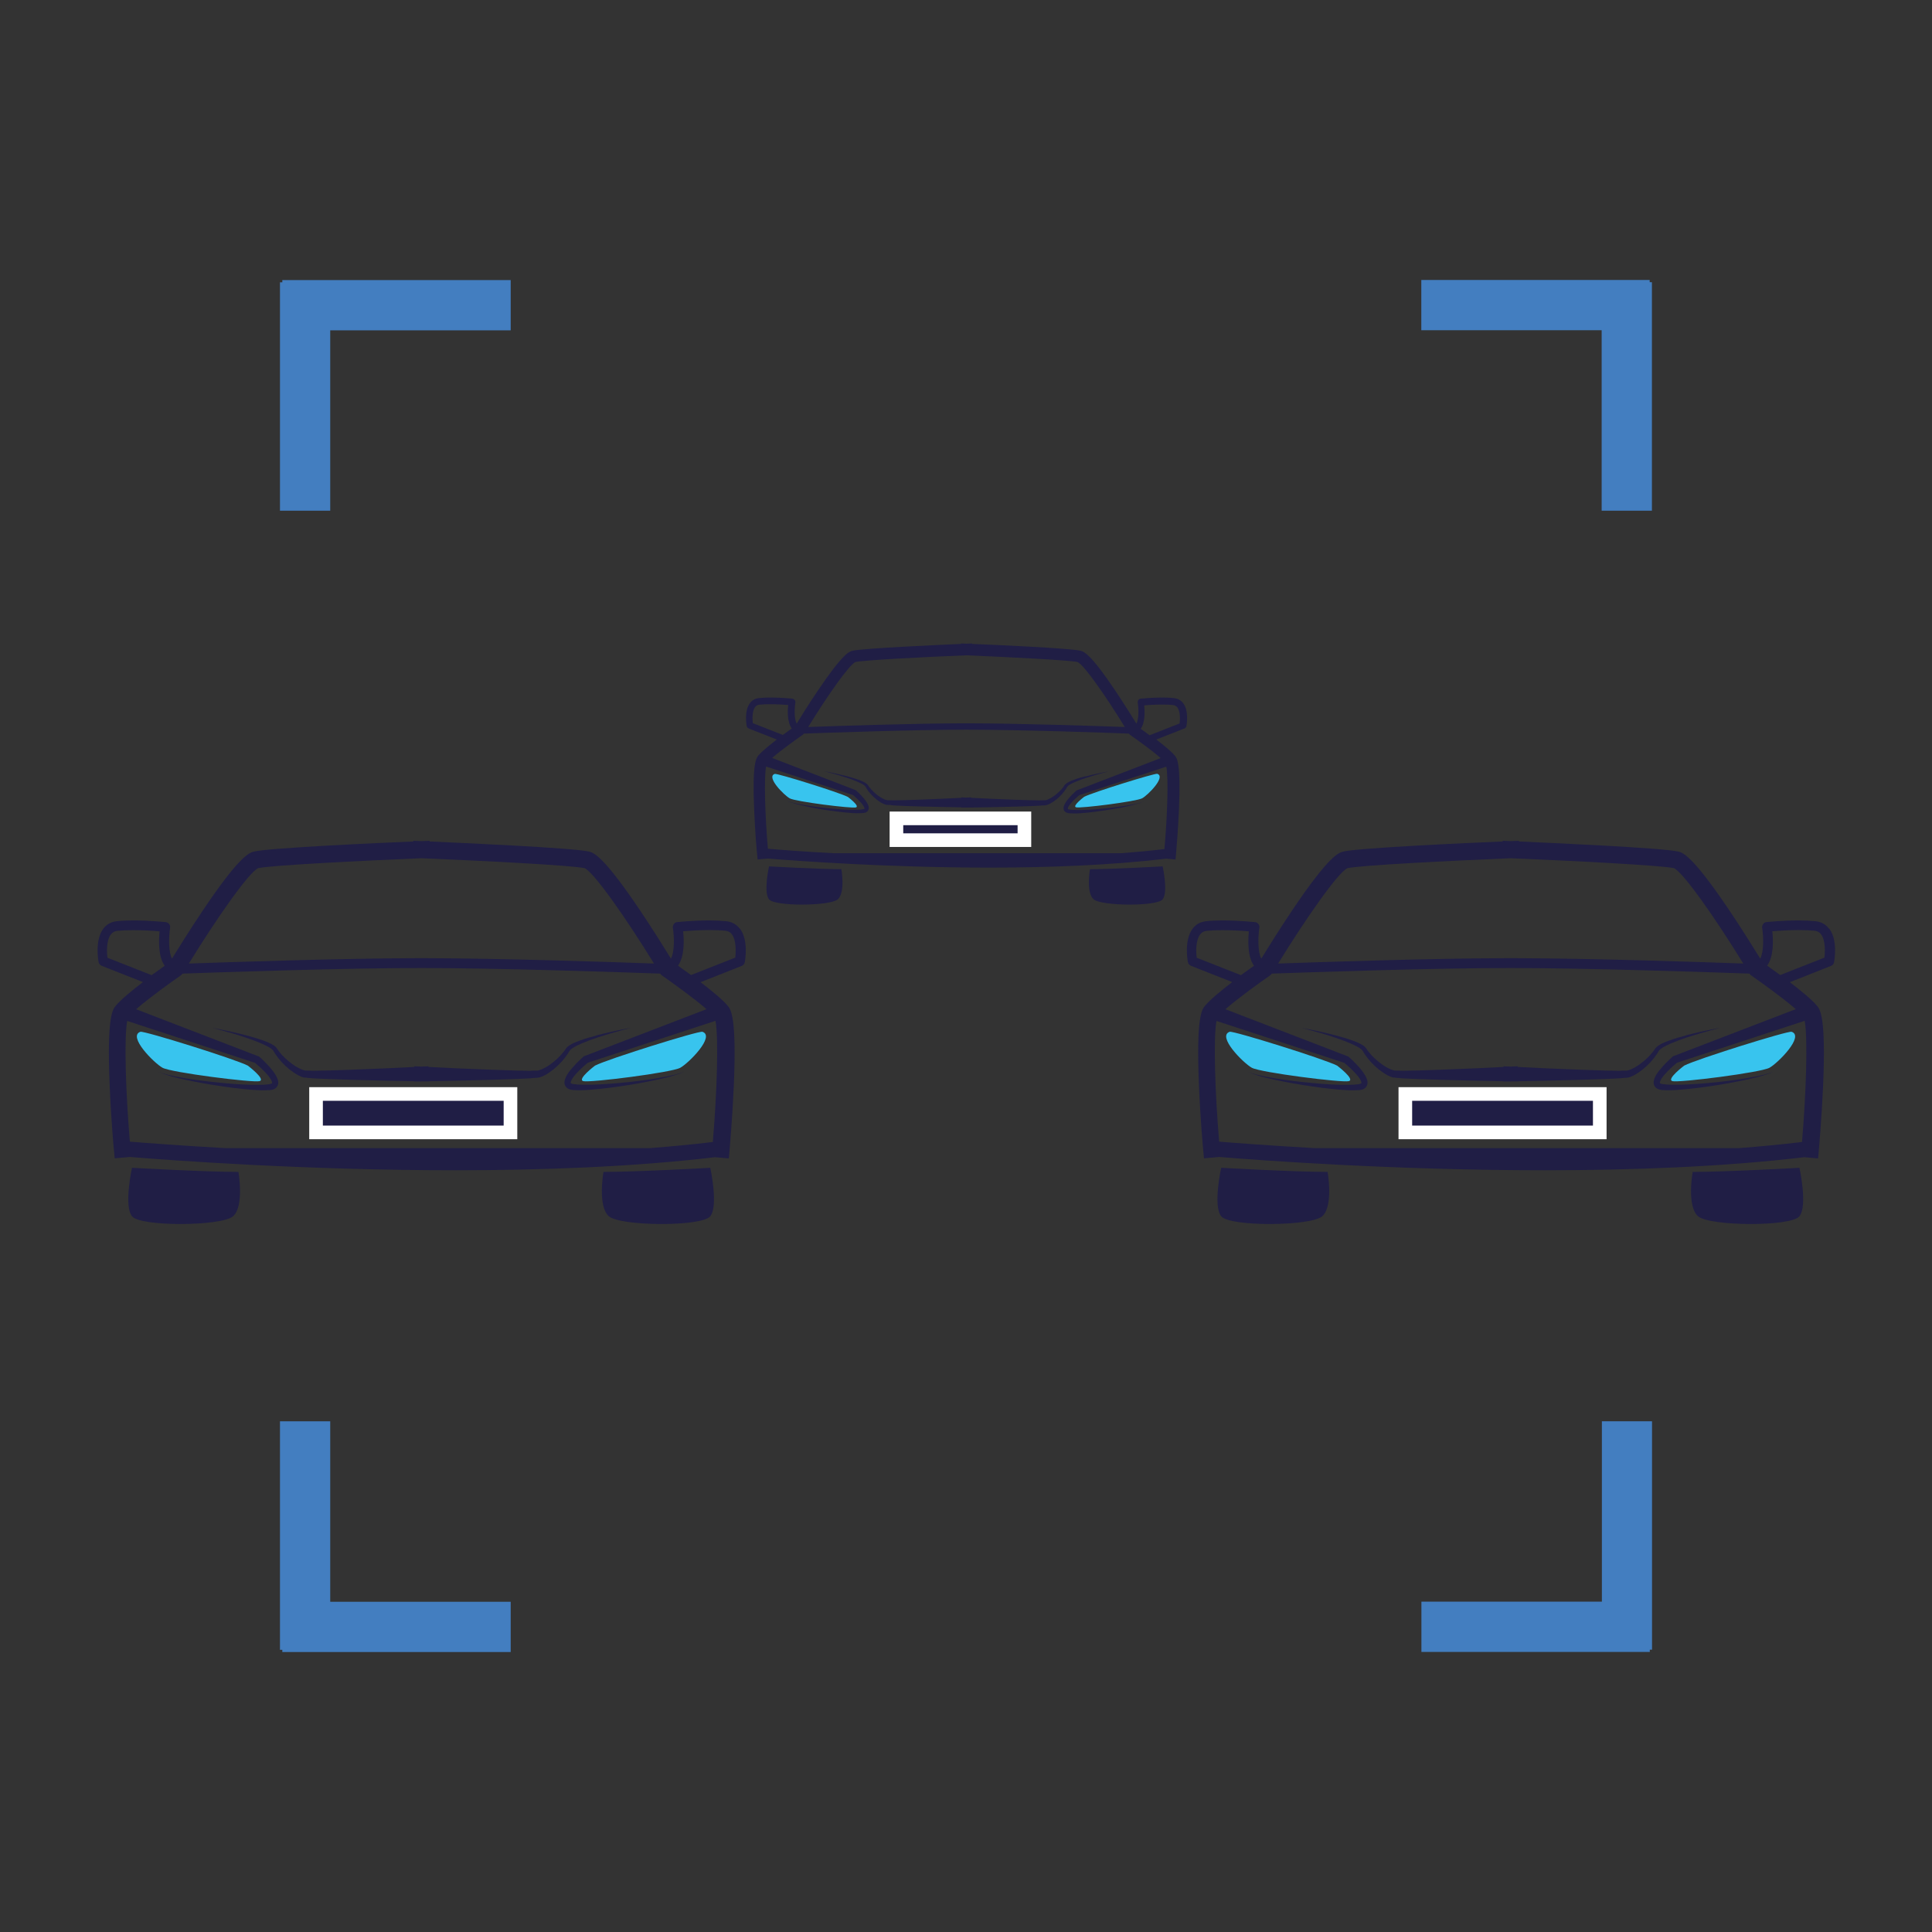 <?xml version="1.0" encoding="UTF-8"?>
<svg id="Layer_1" data-name="Layer 1" xmlns="http://www.w3.org/2000/svg" viewBox="0 0 173 173">
  <rect x="0" y="0" width="173" height="173" fill="#333333" stroke="none"/>
  <defs>
    <style>
      .cls-1 {
        fill: none;
        stroke: #fff;
        stroke-width: 1.22px;
      }

      .cls-2 {
        fill: #201e45;
      }

      .cls-3 {
        fill: #437ec0;
      }

      .cls-4 {
        fill: #38c4ee;
      }
    </style>
  </defs>
  <polygon class="cls-3" points="147.59 45.4 143.76 45.4 143.76 29.57 143.76 29.24 143.42 29.24 127.61 29.24 127.61 25.41 147.39 25.41 147.39 25.61 147.59 25.61 147.59 45.4"/>
  <path class="cls-3" d="m147.92,45.73h-4.5v-16.16h-16.15v-4.5h20.45v.2h.2v20.45Zm-.67-.67v-19.11h-.2v-.2h-19.11v3.15h16.16v16.16h3.16"/>
  <polygon class="cls-3" points="147.39 147.59 127.61 147.59 127.61 143.76 143.43 143.76 143.76 143.76 143.76 143.43 143.76 127.6 147.59 127.6 147.59 147.38 147.39 147.38 147.39 147.59"/>
  <path class="cls-3" d="m143.43,127.27h4.5v20.45h-.2v.2h-20.45v-4.5h16.16v-16.16Zm.67.67v16.16h-16.16v3.15h19.11v-.2h.2v-19.11h-3.16"/>
  <polygon class="cls-3" points="25.62 25.41 45.4 25.41 45.4 29.24 29.57 29.24 29.24 29.24 29.24 29.57 29.24 45.39 25.41 45.39 25.41 25.61 25.62 25.61 25.62 25.41"/>
  <path class="cls-3" d="m29.57,45.73h-4.5v-20.45h.21v-.2h20.45v4.5h-16.16v16.16Zm-.67-.67v-16.16h16.16v-3.15h-19.11v.2h-.21v19.11h3.16"/>
  <polygon class="cls-3" points="25.41 127.6 29.24 127.6 29.24 143.42 29.24 143.76 29.57 143.76 45.4 143.76 45.4 147.58 25.62 147.58 25.62 147.38 25.41 147.38 25.41 127.6"/>
  <path class="cls-3" d="m25.07,127.27h4.5v16.16h16.16v4.5h-20.45v-.2h-.21v-20.45Zm.67.67v19.11h.21v.2h19.11v-3.15h-16.16v-16.16h-3.16"/>
  <path class="cls-4" d="m23.24,96.81c.58-.16-1.05-1.39-1.05-1.39-1.09-.57-9.31-3.14-9.62-3.03-1.16.4,1.21,2.79,1.98,3.22.77.43,8.12,1.36,8.69,1.2"/>
  <path class="cls-2" d="m65.84,85.75l-3.96,1.56c-.45-.33-.86-.62-1.17-.84.59-.81.55-2.28.46-3.08.52-.04,1.42-.11,2.35-.11.54,0,1.01.02,1.42.06.26.03.46.13.6.33.39.52.36,1.53.3,2.08m-2.56,4.61l-10.93,4.2h-.02s-.06.04-.09.06c-.22.2-.42.39-.63.6-.2.21-.39.43-.58.66-.18.24-.36.48-.46.84-.02.09-.04.2-.02.31.01.12.08.25.17.34.04.04.09.08.14.11.03.01.04.02.08.04l.06.02c.11.04.18.04.26.06.31.03.59.03.88.02.29,0,.57-.03.85-.05.57-.04,1.13-.11,1.69-.18,1.12-.14,2.23-.32,3.34-.54.55-.11,1.1-.23,1.65-.36.27-.07.54-.14.81-.23.27-.08.54-.17.79-.3-.26.11-.53.19-.8.26-.27.07-.55.13-.82.18-.55.11-1.1.2-1.66.28-1.11.16-2.23.28-3.35.36-.56.04-1.12.08-1.67.09-.28,0-.56,0-.83,0-.28,0-.55-.02-.8-.06l-.09-.02h-.04s-.02-.02-.02-.02c0,0-.03-.01-.04-.02,0,0,0,0-.01,0-.01,0-.02-.02-.03-.02,0-.01,0-.02-.01-.04,0-.02,0-.06.02-.1.06-.19.22-.41.39-.61.17-.2.36-.4.56-.58.18-.17.37-.34.57-.5l11.43-3.75c.29,1.58.13,6.46-.24,10.85-1.84.22-3.73.4-5.66.55H20.22c-4.05-.23-7.09-.46-8.59-.58-.37-4.37-.53-9.23-.24-10.81l11.44,3.75c.19.16.38.32.57.5.2.19.39.38.56.58.17.2.33.42.39.61.01.05.02.08.02.1,0,.02,0,.02-.01.04,0,0-.01.01-.03.02,0,0-.02.01-.01,0-.01,0-.04.01-.04.02h-.02s-.04.02-.04.02l-.09.02c-.25.04-.53.06-.8.06-.28,0-.56,0-.83,0-.56-.01-1.12-.05-1.68-.09-1.12-.09-2.23-.21-3.34-.36-.56-.08-1.11-.17-1.66-.28-.28-.05-.55-.12-.82-.18-.27-.07-.54-.15-.8-.26.25.12.52.22.79.3.27.09.54.16.81.23.55.14,1.1.25,1.65.36,1.11.22,2.22.39,3.34.54.56.07,1.12.13,1.69.18.28.02.57.04.85.05.29,0,.57,0,.88-.02.08-.01.15-.02.26-.06l.05-.02s.05-.02.08-.04c.05-.03.1-.06.14-.11.09-.08.15-.22.17-.34.02-.12,0-.22-.02-.31-.1-.35-.28-.59-.46-.84-.18-.23-.37-.45-.58-.66s-.4-.41-.63-.6c-.02-.02-.05-.04-.08-.05h-.02s-10.93-4.21-10.93-4.21c1.16-1.01,3.16-2.45,3.99-3.02.07-.05.12-.11.17-.17,2.85-.1,14.35-.5,21.38-.5s18.53.4,21.38.5c.05.07.11.13.17.17.83.58,2.83,2.01,3.99,3.02m-53.65-4.61c-.07-.55-.09-1.56.3-2.08.15-.2.34-.3.6-.33.4-.04.88-.06,1.42-.06.92,0,1.83.06,2.35.11-.08.8-.13,2.27.46,3.08-.31.22-.72.51-1.17.84l-3.96-1.56Zm13.49-8.02c1.14-.26,9.34-.67,14.62-.89,5.28.22,13.48.63,14.62.89.83.36,3.76,4.55,6.21,8.54-3.51-.13-13.74-.47-20.39-.48h-.87c-6.66.01-16.88.36-20.39.48,2.45-3.99,5.38-8.19,6.21-8.54m43.12,5.42c-.29-.39-.71-.62-1.21-.67-.43-.04-.94-.07-1.5-.07-1.46,0-2.83.14-2.89.15-.12,0-.23.07-.3.17-.07.1-.1.22-.09.33.14.87.15,2.18-.17,2.77-.5-.81-1.57-2.54-2.74-4.28-3.37-5.02-4.22-5.22-4.62-5.31-1.42-.33-11.31-.77-14.25-.9v-.06s-.73.03-.73.03l-.73-.03v.06c-2.95.12-12.84.57-14.25.9-.41.1-1.26.3-4.62,5.31-1.17,1.74-2.24,3.47-2.74,4.28-.32-.59-.3-1.9-.17-2.77.02-.12-.01-.24-.09-.33-.07-.09-.18-.16-.3-.17-.06,0-1.42-.15-2.88-.15-.57,0-1.07.02-1.5.07-.5.05-.92.28-1.21.67-.76,1.02-.46,2.79-.42,2.99.03.15.13.27.27.33l3.7,1.46c-.97.74-1.95,1.55-2.42,2.1-.29.34-.82.97-.56,7.15.12,2.93.37,5.74.38,5.77l.07.76,1.37-.12c3.63.3,15.69,1.19,29.14,1.19,7.74,0,15.93-.3,23.25-1.17l1.23.11.07-.76s.25-2.85.38-5.77c.26-6.18-.27-6.81-.56-7.15-.47-.56-1.45-1.36-2.42-2.1l3.69-1.46c.14-.05.24-.18.27-.33.04-.2.34-1.97-.42-2.99"/>
  <path class="cls-4" d="m62.9,92.39c-.31-.11-8.54,2.46-9.62,3.03,0,0-1.63,1.23-1.05,1.39.58.16,7.93-.77,8.69-1.2.77-.43,3.14-2.82,1.98-3.22"/>
  <path class="cls-2" d="m53.43,92.72c-.46.12-.95.25-1.46.44-.26.09-.52.19-.78.33-.13.07-.26.15-.39.26-.15.14-.2.28-.29.38-.33.44-.77.85-1.25,1.19-.24.17-.49.32-.75.43-.13.05-.26.1-.38.12h-.01s-.01,0-.01,0h-.06s-.12,0-.12,0h-.24c-.32.03-.61,0-.92,0-.3,0-.6,0-.91-.02-.61-.02-1.22-.04-1.8-.06-1.17-.05-2.26-.09-3.2-.13-1.07-.05-1.94-.09-2.49-.12v-.06l-.64.03-.64-.03v.06c-.55.02-1.41.07-2.49.12-.94.04-2.03.08-3.2.13-.58.02-1.19.04-1.8.06-.31.01-.61.01-.91.02-.3,0-.6.02-.92,0h-.23s-.12-.01-.12-.01h-.06s-.01,0-.01,0h-.01c-.12-.02-.25-.07-.38-.12-.26-.11-.51-.26-.75-.43-.47-.34-.92-.75-1.25-1.19-.09-.11-.14-.24-.28-.38-.13-.12-.26-.19-.39-.26-.26-.14-.53-.24-.78-.33-.51-.18-1.01-.32-1.46-.44-.91-.24-1.68-.4-2.21-.51-.54-.11-.84-.16-.84-.16,0,0,.3.07.83.22.53.14,1.28.35,2.17.65.44.15.92.32,1.41.53.24.11.49.22.72.36.12.07.23.15.3.23.06.06.12.2.21.33.34.52.77.98,1.27,1.39.25.2.52.39.82.55.15.08.32.15.5.19h.03s0,0,0,0h.03s.01,0,.01,0h.06s.12.02.12.02l.23.02c.31.04.63.04.95.06.32.02.64.03.95.04.62.02,1.23.04,1.81.06,1.17.03,2.27.05,3.21.08,1.05.02,1.91.03,2.45.05v.02h.65s.01-.01.01-.01h.66s0-.01,0-.01c.55-.01,1.4-.03,2.45-.05.94-.02,2.03-.05,3.21-.08.59-.02,1.19-.04,1.81-.06.3,0,.63-.03.95-.04.32-.02.64-.02.95-.06l.23-.02h.12s.06-.02.06-.02h.01s.03,0,.03,0h0s.03,0,.03,0c.18-.04.35-.12.5-.19.3-.16.57-.35.82-.55.5-.41.92-.86,1.27-1.39.09-.13.15-.27.21-.33.08-.08.19-.16.3-.23.23-.14.47-.25.72-.36.49-.21.96-.38,1.41-.53.89-.29,1.64-.5,2.17-.65.53-.14.83-.22.83-.22,0,0-.31.05-.85.16-.54.11-1.3.27-2.21.51"/>
  <path class="cls-2" d="m11.82,104.57s-.75,3.39,0,4.34c.75.95,8.03.9,9.05,0,1.02-.9.48-3.97.48-3.97-2.93,0-9.53-.37-9.53-.37"/>
  <path class="cls-2" d="m54.04,104.94s-.55,3.07.48,3.97c1.03.9,8.33.95,9.08,0,.75-.95,0-4.34,0-4.34,0,0-6.62.37-9.56.37"/>
  <rect class="cls-2" x="28.3" y="97.96" width="17.41" height="3.44"/>
  <rect class="cls-1" x="28.3" y="97.96" width="17.41" height="3.44"/>
  <path class="cls-4" d="m120.78,96.81c.58-.16-1.05-1.39-1.05-1.39-1.09-.57-9.31-3.14-9.62-3.03-1.16.4,1.21,2.79,1.98,3.22.77.43,8.12,1.36,8.69,1.2"/>
  <path class="cls-2" d="m163.37,85.75l-3.96,1.56c-.45-.33-.86-.62-1.17-.84.59-.81.55-2.28.46-3.08.52-.04,1.42-.11,2.35-.11.54,0,1.01.02,1.42.06.26.03.46.13.6.33.39.52.36,1.53.3,2.08m-2.56,4.61l-10.93,4.2h-.02s-.06.04-.09.06c-.22.2-.42.39-.63.6-.2.21-.39.43-.58.66-.18.24-.36.48-.46.84-.02.09-.04.2-.02.31.01.12.08.25.17.34.04.04.09.08.14.11.03.01.04.02.08.04l.06.02c.11.04.18.04.26.06.31.03.59.03.88.02.29,0,.57-.03.85-.05.57-.04,1.13-.11,1.69-.18,1.12-.14,2.23-.32,3.34-.54.55-.11,1.1-.23,1.65-.36.27-.07.54-.14.81-.23.27-.08.54-.17.79-.3-.26.11-.53.19-.8.26-.27.07-.55.13-.82.18-.55.11-1.1.2-1.66.28-1.11.16-2.23.28-3.35.36-.56.04-1.12.08-1.67.09-.28,0-.56,0-.83,0-.28,0-.55-.02-.8-.06l-.09-.02h-.04s-.02-.02-.02-.02c0,0-.03-.01-.04-.02,0,0,0,0-.01,0-.01,0-.02-.02-.03-.02,0-.01,0-.02-.01-.04,0-.02,0-.06.02-.1.06-.19.22-.41.39-.61.17-.2.36-.4.56-.58.18-.17.37-.34.57-.5l11.43-3.75c.29,1.58.13,6.46-.24,10.85-1.84.22-3.73.4-5.66.55h-37.94c-4.05-.23-7.09-.46-8.59-.58-.37-4.37-.53-9.23-.24-10.81l11.44,3.75c.19.16.38.32.57.5.2.19.39.38.56.58.17.2.33.42.39.61.01.05.02.08.02.1,0,.02,0,.02-.01.04,0,0-.01.01-.03.02,0,0-.02.01-.01,0-.01,0-.04.01-.04.02h-.02s-.04.02-.04.02l-.09.02c-.25.04-.53.06-.8.06-.28,0-.56,0-.83,0-.56-.01-1.12-.05-1.68-.09-1.12-.09-2.23-.21-3.34-.36-.56-.08-1.11-.17-1.66-.28-.28-.05-.55-.12-.82-.18-.27-.07-.54-.15-.8-.26.25.12.52.22.79.3.27.09.54.16.81.23.55.14,1.1.25,1.65.36,1.11.22,2.22.39,3.34.54.56.07,1.12.13,1.69.18.28.02.57.04.85.05.29,0,.57,0,.88-.02.08-.01.15-.02.26-.06l.05-.02s.05-.02.08-.04c.05-.03.1-.06.14-.11.09-.08.15-.22.17-.34.02-.12,0-.22-.02-.31-.1-.35-.28-.59-.46-.84-.18-.23-.37-.45-.58-.66s-.4-.41-.63-.6c-.02-.02-.05-.04-.08-.05h-.02s-10.93-4.21-10.93-4.21c1.16-1.01,3.16-2.45,3.99-3.02.07-.05.12-.11.17-.17,2.85-.1,14.35-.5,21.38-.5s18.53.4,21.38.5c.05.07.11.13.17.17.83.58,2.83,2.01,3.99,3.02m-53.65-4.61c-.07-.55-.09-1.56.3-2.08.15-.2.34-.3.6-.33.4-.04.88-.06,1.42-.06.92,0,1.83.06,2.35.11-.08.8-.13,2.27.46,3.08-.31.22-.72.51-1.17.84l-3.96-1.56Zm13.49-8.02c1.14-.26,9.34-.67,14.62-.89,5.28.22,13.48.63,14.62.89.83.36,3.76,4.55,6.21,8.54-3.51-.13-13.74-.47-20.39-.48h-.87c-6.66.01-16.88.36-20.39.48,2.45-3.99,5.38-8.19,6.21-8.54m43.12,5.42c-.29-.39-.71-.62-1.21-.67-.43-.04-.94-.07-1.5-.07-1.46,0-2.83.14-2.89.15-.12,0-.23.07-.3.17-.07.1-.1.22-.09.33.14.87.15,2.18-.17,2.77-.5-.81-1.57-2.54-2.74-4.28-3.37-5.02-4.22-5.22-4.62-5.31-1.42-.33-11.31-.77-14.25-.9v-.06s-.73.03-.73.03l-.73-.03v.06c-2.95.12-12.84.57-14.25.9-.41.1-1.26.3-4.62,5.31-1.17,1.74-2.24,3.47-2.74,4.28-.32-.59-.3-1.9-.17-2.77.02-.12-.01-.24-.09-.33-.07-.09-.18-.16-.3-.17-.06,0-1.42-.15-2.88-.15-.57,0-1.07.02-1.5.07-.5.05-.92.28-1.21.67-.76,1.02-.46,2.79-.42,2.99.03.15.13.27.27.33l3.7,1.46c-.97.74-1.95,1.55-2.42,2.1-.29.34-.82.97-.56,7.15.12,2.93.37,5.74.38,5.77l.07.76,1.37-.12c3.63.3,15.69,1.19,29.14,1.19,7.74,0,15.93-.3,23.25-1.17l1.23.11.07-.76s.25-2.85.38-5.77c.26-6.18-.27-6.81-.56-7.15-.47-.56-1.45-1.36-2.42-2.1l3.69-1.46c.14-.05.24-.18.27-.33.04-.2.34-1.97-.42-2.99"/>
  <path class="cls-4" d="m160.43,92.39c-.31-.11-8.54,2.46-9.62,3.03,0,0-1.63,1.23-1.05,1.39.58.16,7.93-.77,8.69-1.2.77-.43,3.14-2.82,1.98-3.22"/>
  <path class="cls-2" d="m150.97,92.72c-.46.12-.95.25-1.46.44-.26.09-.52.19-.78.33-.13.07-.26.15-.39.26-.15.14-.2.28-.29.38-.33.44-.77.85-1.25,1.19-.24.17-.49.32-.75.43-.13.05-.26.1-.38.12h-.01s-.01,0-.01,0h-.06s-.12,0-.12,0h-.24c-.32.03-.61,0-.92,0-.3,0-.6,0-.91-.02-.61-.02-1.22-.04-1.8-.06-1.17-.05-2.26-.09-3.2-.13-1.07-.05-1.94-.09-2.49-.12v-.06l-.64.03-.64-.03v.06c-.55.02-1.41.07-2.49.12-.94.04-2.03.08-3.2.13-.58.02-1.19.04-1.8.06-.31.01-.61.01-.91.02-.3,0-.6.02-.92,0h-.23s-.12-.01-.12-.01h-.06s-.01,0-.01,0h-.01c-.12-.02-.25-.07-.38-.12-.26-.11-.51-.26-.75-.43-.47-.34-.92-.75-1.25-1.19-.09-.11-.14-.24-.28-.38-.13-.12-.26-.19-.39-.26-.26-.14-.53-.24-.78-.33-.51-.18-1.01-.32-1.46-.44-.91-.24-1.68-.4-2.21-.51-.54-.11-.84-.16-.84-.16,0,0,.3.07.83.22.53.14,1.28.35,2.17.65.44.15.92.32,1.41.53.24.11.49.22.72.36.12.07.23.15.3.23.06.06.12.2.21.33.34.52.77.98,1.27,1.39.25.2.52.39.82.55.15.08.32.15.5.19h.03s0,0,0,0h.03s.01,0,.01,0h.06s.12.02.12.02l.23.02c.31.04.63.04.95.06.32.02.64.03.95.04.62.02,1.23.04,1.81.06,1.17.03,2.27.05,3.21.08,1.05.02,1.91.03,2.45.05v.02h.65s.01-.01.01-.01h.66s0-.01,0-.01c.55-.01,1.4-.03,2.45-.05.94-.02,2.03-.05,3.21-.08.59-.02,1.19-.04,1.81-.06.3,0,.63-.03.95-.04.32-.02.64-.02.95-.06l.23-.02h.12s.06-.02.06-.02h.01s.03,0,.03,0h0s.03,0,.03,0c.18-.04.35-.12.5-.19.3-.16.57-.35.82-.55.5-.41.92-.86,1.27-1.39.09-.13.15-.27.21-.33.08-.08.19-.16.3-.23.23-.14.47-.25.72-.36.49-.21.96-.38,1.41-.53.89-.29,1.64-.5,2.17-.65.53-.14.83-.22.83-.22,0,0-.31.05-.85.16-.54.11-1.3.27-2.21.51"/>
  <path class="cls-2" d="m109.35,104.57s-.75,3.39,0,4.34c.75.95,8.03.9,9.05,0,1.02-.9.48-3.97.48-3.97-2.93,0-9.53-.37-9.53-.37"/>
  <path class="cls-2" d="m151.57,104.94s-.55,3.07.48,3.97c1.03.9,8.33.95,9.08,0,.75-.95,0-4.34,0-4.34,0,0-6.62.37-9.56.37"/>
  <rect class="cls-2" x="125.84" y="97.96" width="17.41" height="3.44"/>
  <rect class="cls-1" x="125.84" y="97.96" width="17.41" height="3.44"/>
  <path class="cls-4" d="m76.64,72.3c.39-.11-.72-.94-.72-.94-.74-.39-6.34-2.14-6.55-2.06-.79.27.83,1.9,1.35,2.19.52.29,5.53.92,5.92.81"/>
  <path class="cls-2" d="m105.63,64.78l-2.69,1.06c-.31-.23-.58-.43-.8-.58.41-.55.37-1.55.32-2.1.35-.03.97-.07,1.6-.07.36,0,.69.01.96.04.18.02.31.09.41.22.26.35.25,1.04.2,1.42m-1.74,3.13l-7.44,2.86h-.01s-.04.02-.06.04c-.15.13-.29.27-.43.41-.14.14-.27.29-.39.45-.12.16-.24.33-.31.57-.01.06-.02.13-.01.21.01.08.05.17.12.23.03.03.06.05.09.07.02.01.03.01.05.03h.04c.08.04.12.04.18.05.21.02.4.02.6.02.19,0,.39-.02.58-.03.38-.03.77-.07,1.15-.12.76-.1,1.52-.22,2.27-.36.38-.07.75-.15,1.12-.25.19-.05.37-.1.56-.15.18-.06.36-.12.54-.2-.18.08-.36.13-.54.18-.19.05-.37.09-.56.12-.37.08-.75.14-1.13.19-.75.11-1.51.19-2.27.25-.38.03-.76.05-1.14.06-.19,0-.38,0-.57,0-.19,0-.38-.01-.55-.04h-.06s-.03-.02-.03-.02h-.02s-.02-.01-.03-.02c0,0,0,0,0,0,0,0-.02-.01-.02-.01,0,0,0-.01,0-.02,0-.01,0-.04,0-.07.04-.13.15-.28.27-.42.12-.14.24-.27.38-.39.12-.12.25-.23.38-.34l7.79-2.55c.2,1.08.09,4.4-.17,7.38-1.25.15-2.54.27-3.85.37h-25.82c-2.76-.15-4.83-.31-5.84-.4-.25-2.98-.36-6.29-.16-7.36l7.78,2.55c.13.11.26.22.38.34.13.12.26.26.38.39.11.14.22.29.26.42,0,.03.01.06.01.07,0,.01,0,.01,0,.02,0,0,0,0-.02.01,0,0-.01,0,0,0,0,0-.02,0-.03.01h-.01s-.03.01-.03.01h-.06c-.17.04-.36.05-.55.05-.19,0-.38,0-.57,0-.38,0-.76-.03-1.14-.06-.76-.06-1.52-.14-2.28-.25-.38-.06-.75-.12-1.13-.19-.19-.04-.37-.08-.56-.12-.19-.05-.37-.1-.55-.18.17.09.35.15.54.2.18.06.37.11.56.15.37.09.75.17,1.12.25.75.15,1.51.27,2.27.36.38.05.76.09,1.15.12.19.02.39.03.58.03.2,0,.39,0,.6-.02.06,0,.1-.01.18-.04h.04s.03-.03.05-.04c.03-.02.06-.04.1-.07.06-.06.1-.15.12-.23,0-.08,0-.15-.01-.21-.07-.24-.19-.41-.31-.57-.12-.16-.25-.31-.39-.45-.14-.14-.27-.28-.43-.41-.02-.01-.04-.03-.06-.04h-.01s-7.44-2.87-7.44-2.87c.79-.69,2.15-1.66,2.72-2.06.05-.03.09-.07.12-.12,1.94-.07,9.76-.35,14.55-.35s12.61.27,14.55.35c.03.04.07.08.12.12.57.39,1.93,1.37,2.72,2.06m-36.51-3.13c-.05-.38-.06-1.06.2-1.42.1-.13.23-.21.41-.22.27-.03.6-.04.96-.04.63,0,1.25.04,1.6.07-.06.55-.09,1.55.32,2.1-.21.15-.49.35-.8.58l-2.7-1.06Zm9.18-5.46c.78-.17,6.35-.46,9.95-.6,3.59.15,9.18.43,9.95.6.57.24,2.56,3.1,4.23,5.82-2.39-.09-9.35-.32-13.88-.33h-.59c-4.53.01-11.49.24-13.88.33,1.67-2.72,3.66-5.57,4.23-5.82m29.35,3.69c-.2-.26-.48-.42-.82-.46-.3-.03-.64-.05-1.03-.05-.99,0-1.92.1-1.96.1-.08,0-.15.05-.2.12s-.07.15-.06.23c.09.59.1,1.48-.12,1.89-.34-.55-1.07-1.73-1.86-2.91-2.29-3.42-2.87-3.55-3.15-3.62-.96-.23-7.7-.53-9.7-.61v-.04s-.5.02-.5.02l-.5-.02v.04c-2.01.09-8.74.39-9.7.61-.28.06-.85.2-3.15,3.62-.8,1.18-1.53,2.36-1.86,2.91-.22-.4-.21-1.29-.12-1.89.01-.08,0-.16-.06-.23-.05-.06-.12-.11-.2-.12-.04,0-.97-.1-1.96-.1-.38,0-.73.02-1.03.05-.34.03-.63.19-.82.46-.52.69-.31,1.9-.29,2.04.02.1.09.18.18.22l2.52.99c-.66.51-1.33,1.05-1.65,1.43-.19.23-.56.66-.38,4.86.08,1.99.25,3.91.26,3.93l.05.52.93-.08c2.47.2,10.68.81,19.83.81,5.27,0,10.84-.21,15.83-.8l.83.07.05-.52s.17-1.94.26-3.93c.18-4.21-.18-4.63-.38-4.86-.32-.38-.99-.92-1.65-1.43l2.52-.99c.1-.04.16-.12.18-.22.02-.14.23-1.35-.29-2.04"/>
  <path class="cls-4" d="m103.63,69.29c-.21-.07-5.81,1.67-6.55,2.06,0,0-1.11.84-.72.94.39.11,5.4-.52,5.92-.81.52-.29,2.14-1.92,1.35-2.19"/>
  <path class="cls-2" d="m97.19,69.51c-.31.08-.65.17-.99.3-.18.06-.35.13-.53.23-.09.05-.18.1-.27.18-.1.1-.13.19-.19.26-.23.3-.52.58-.85.81-.16.11-.34.22-.51.29-.09.04-.18.07-.26.08h0s0,0,0,0h-.04s-.08,0-.08,0h-.16c-.22.02-.42,0-.63,0-.21,0-.41,0-.62-.01-.42-.01-.83-.03-1.23-.04-.8-.03-1.54-.06-2.18-.09-.73-.03-1.32-.06-1.69-.08v-.04s-.44.02-.44.02l-.44-.02v.04c-.37.02-.96.04-1.69.08-.64.03-1.38.06-2.18.09-.4.01-.81.03-1.23.04-.21,0-.41,0-.62.01-.21,0-.41.01-.62,0h-.16s-.08,0-.08,0h-.04s0,0,0,0h0c-.08-.02-.17-.05-.26-.08-.17-.08-.35-.18-.51-.29-.32-.23-.62-.51-.85-.81-.06-.07-.09-.16-.19-.26-.09-.08-.18-.13-.27-.18-.18-.1-.36-.16-.53-.23-.35-.12-.68-.22-.99-.3-.62-.16-1.14-.27-1.51-.35-.36-.07-.58-.11-.58-.11,0,0,.21.05.57.15.36.1.87.24,1.48.44.3.1.63.22.96.36.17.07.34.15.49.24.08.05.15.1.2.16.04.04.08.14.14.23.23.36.53.67.86.94.17.14.35.27.56.37.11.05.21.1.34.13h.02s0,0,0,0h.02s.01,0,.01,0h.04s.08.01.08.01h.16c.21.04.43.04.65.06.22,0,.44.02.65.03.42.01.83.03,1.23.04.8.02,1.54.04,2.18.05.71.01,1.29.02,1.67.03v.02h.45s0,0,0,0h.45s0,0,0,0c.37,0,.95-.02,1.67-.03.64-.02,1.38-.03,2.19-.05.4-.01.81-.03,1.23-.04.21,0,.43-.02.65-.03.22-.01.44-.01.65-.04h.16s.08-.02.08-.02h.04s0,0,0,0h.02s0,0,0,0h.02c.12-.04.23-.08.34-.14.21-.11.39-.23.56-.37.34-.28.63-.59.86-.94.06-.09.1-.19.14-.23.05-.06.13-.11.2-.16.15-.09.32-.17.49-.24.33-.14.66-.26.96-.36.6-.2,1.12-.34,1.48-.44.36-.1.57-.15.57-.15,0,0-.21.04-.58.11-.36.08-.89.18-1.5.35"/>
  <path class="cls-2" d="m68.86,77.58s-.51,2.31,0,2.95c.51.65,5.47.61,6.16,0,.69-.61.32-2.7.32-2.7-1.99,0-6.48-.25-6.48-.25"/>
  <path class="cls-2" d="m97.6,77.83s-.37,2.09.33,2.7c.7.61,5.67.65,6.18,0,.51-.65,0-2.95,0-2.95,0,0-4.51.25-6.51.25"/>
  <rect class="cls-2" x="80.27" y="73.28" width="11.46" height="1.95"/>
  <rect class="cls-1" x="80.27" y="73.28" width="11.46" height="1.95"/>
</svg>